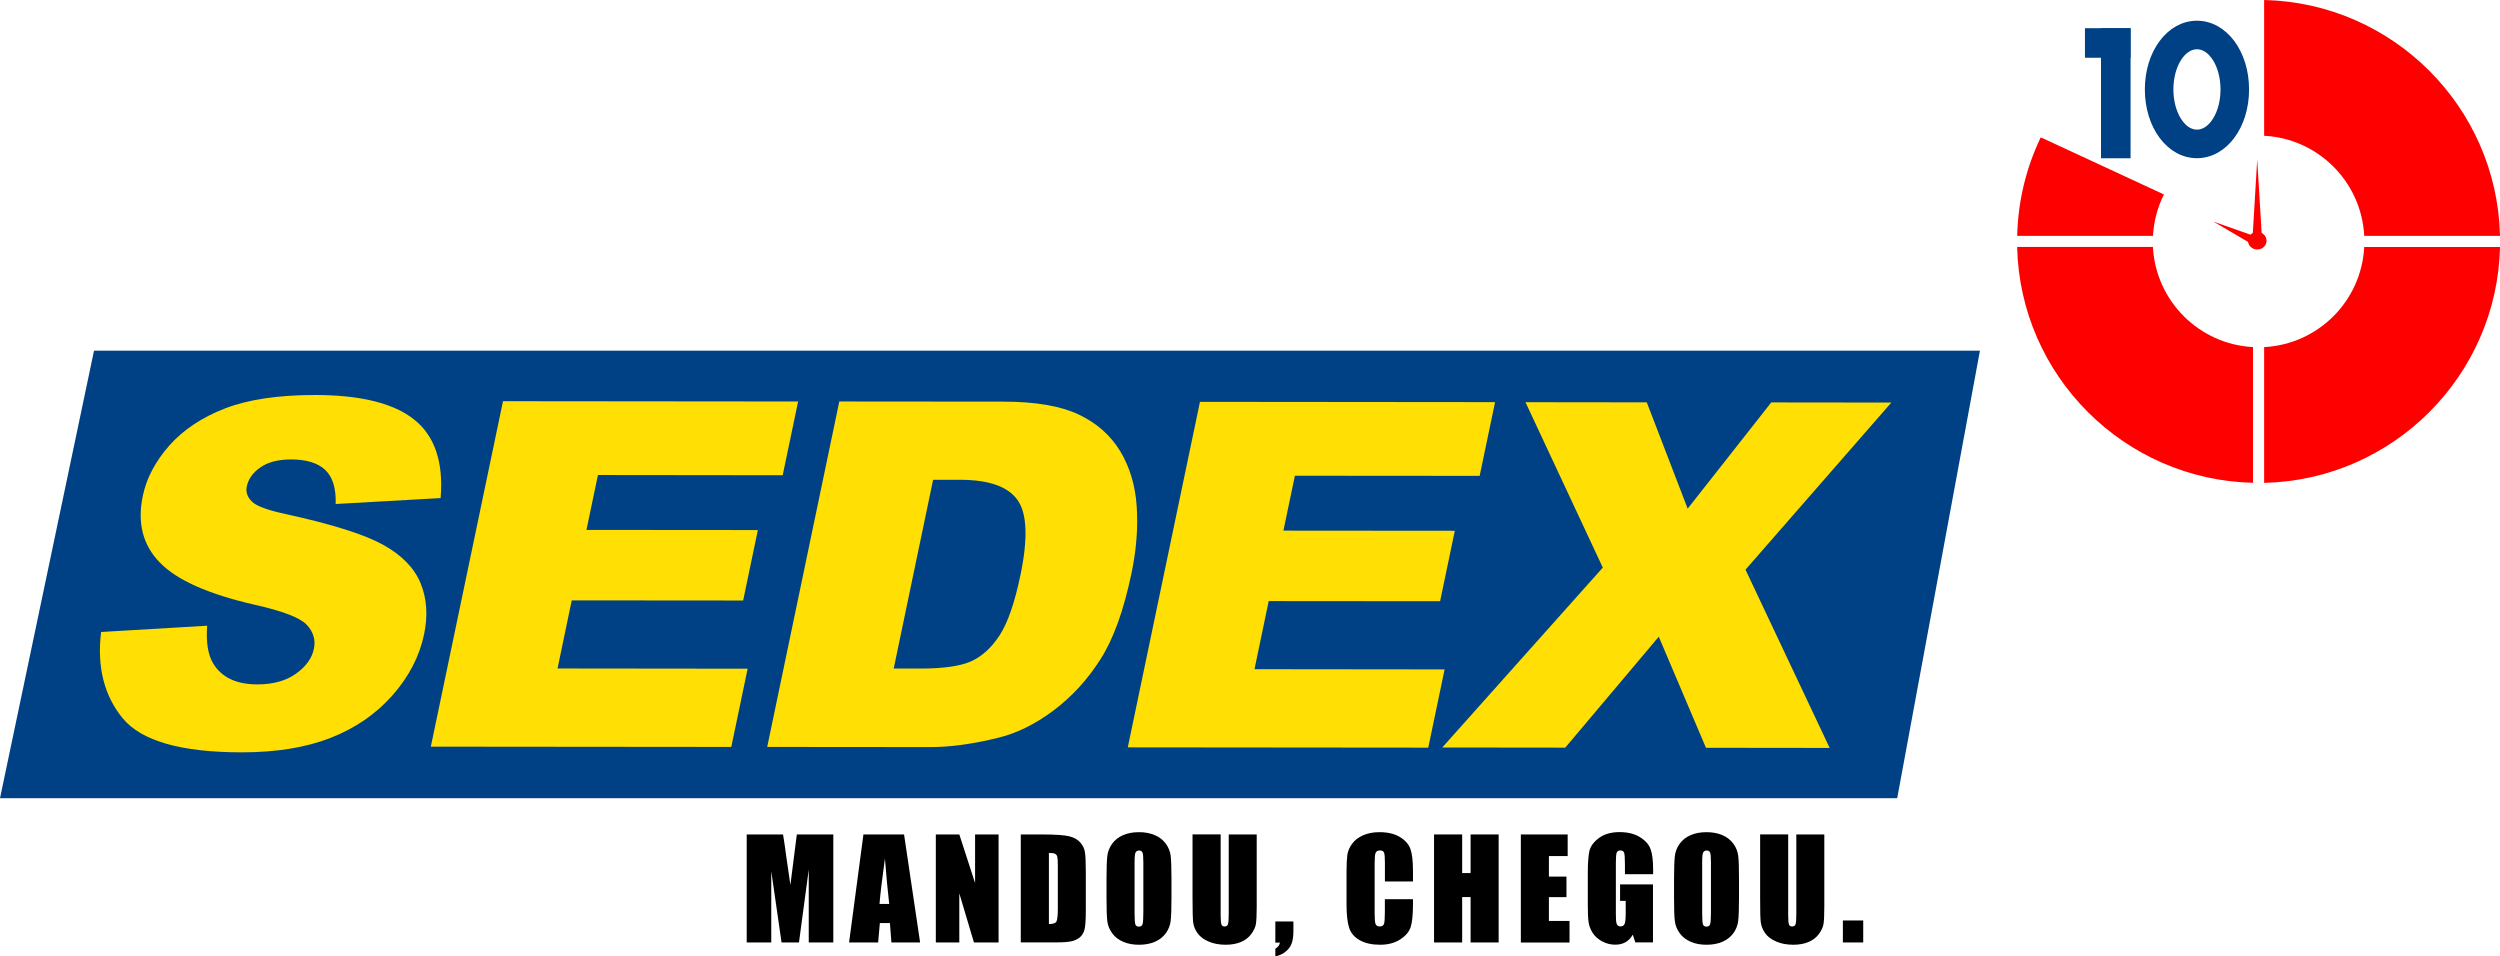 <?xml version="1.0" encoding="utf-8"?>
<!-- Generator: Adobe Illustrator 23.0.2, SVG Export Plug-In . SVG Version: 6.00 Build 0)  -->
<svg version="1.1" id="Layer_1" xmlns="http://www.w3.org/2000/svg" xmlns:xlink="http://www.w3.org/1999/xlink" x="0px" y="0px"
	 viewBox="0 0 350.2 133.96" style="enable-background:new 0 0 350.2 133.96;" xml:space="preserve">
<style type="text/css">
	.st0{fill:#FF0000;}
	.st1{fill:#004185;}
	.st2{fill:#FFDF04;}
	.st3{fill:#004185;stroke:#004185;stroke-miterlimit:10;}
</style>
<g>
	<g>
		<path class="st0" d="M331.18,33.04h19.02C349.79,15,335.2,0.41,317.16,0v19.02C324.73,19.41,330.79,25.47,331.18,33.04z"/>
		<path class="st0" d="M317.16,48.62v19.02c18.04-0.41,32.64-15,33.04-33.04h-19.02C330.79,42.17,324.73,48.23,317.16,48.62z"/>
		<path class="st0" d="M301.58,34.59h-19.02c0.41,18.04,15,32.63,33.04,33.04V48.62C308.04,48.22,301.98,42.16,301.58,34.59z"/>
		<path class="st0" d="M282.57,33.04h19.02c0.11-2.08,0.65-4.03,1.53-5.8l-17.25-8C283.85,23.44,282.68,28.11,282.57,33.04z"/>
		<g>
			<path class="st0" d="M317.5,33.72c0,0.68-0.58,1.23-1.3,1.23c-0.72,0-1.3-0.55-1.3-1.23c0-0.68,0.58-1.23,1.3-1.23
				C316.91,32.49,317.5,33.04,317.5,33.72z"/>
			<polygon class="st0" points="315.3,34.12 310.05,31.04 315.79,33.07 			"/>
			<polygon class="st0" points="315.47,34.41 316.19,22.34 316.92,34.41 			"/>
		</g>
		<g>
			<polygon class="st1" points="265.76,111.81 0,111.81 13.17,49.12 277.35,49.12 			"/>
			<g>
				<path class="st2" d="M14.16,88.53l14.86-0.88c-0.17,2.31,0.11,4.07,0.84,5.28c1.18,1.96,3.24,2.94,6.2,2.94c2.2,0,4-0.5,5.4-1.5
					c1.4-1,2.24-2.16,2.51-3.48c0.26-1.25-0.07-2.38-1-3.37c-0.93-0.99-3.37-1.93-7.31-2.81c-6.46-1.48-10.87-3.44-13.25-5.89
					c-2.4-2.44-3.2-5.56-2.41-9.34c0.52-2.49,1.75-4.83,3.7-7.05c1.95-2.21,4.55-3.94,7.8-5.21c3.25-1.26,7.47-1.89,12.67-1.89
					c6.38,0.01,11,1.16,13.87,3.46c2.87,2.3,4.1,5.96,3.68,10.98L47.02,70.6c0.07-2.18-0.41-3.76-1.44-4.75
					c-1.03-0.99-2.64-1.49-4.81-1.49c-1.79,0-3.22,0.37-4.28,1.1c-1.06,0.74-1.7,1.63-1.92,2.69c-0.16,0.77,0.07,1.46,0.69,2.08
					c0.59,0.64,2.19,1.23,4.8,1.79c6.45,1.41,10.98,2.84,13.6,4.29c2.62,1.45,4.36,3.24,5.25,5.37c0.88,2.14,1.05,4.52,0.5,7.16
					c-0.65,3.1-2.13,5.96-4.45,8.58c-2.32,2.62-5.21,4.6-8.67,5.95c-3.46,1.35-7.61,2.02-12.45,2.02
					c-8.49-0.01-14.04-1.6-16.65-4.77C14.58,97.44,13.57,93.41,14.16,88.53z"/>
				<path class="st2" d="M70.46,56.2l41.34,0.04l-2.16,10.33l-25.88-0.03l-1.61,7.69l24.01,0.02l-2.06,9.87L80.09,84.1l-1.99,9.54
					l26.63,0.03l-2.29,10.96l-42.09-0.04L70.46,56.2z"/>
				<path class="st2" d="M117.57,56.24l22.92,0.02c4.52,0,8.04,0.6,10.58,1.79c2.53,1.19,4.47,2.9,5.83,5.12
					c1.35,2.22,2.13,4.81,2.33,7.76c0.2,2.95-0.04,6.07-0.73,9.38c-1.08,5.17-2.52,9.18-4.34,12.03c-1.81,2.85-3.99,5.23-6.55,7.16
					c-2.56,1.92-5.14,3.2-7.75,3.84c-3.57,0.88-6.72,1.31-9.47,1.31l-22.92-0.02L117.57,56.24z M130.71,67.21l-5.52,26.44l3.78,0
					c3.22,0,5.59-0.34,7.1-1.03c1.51-0.69,2.83-1.9,3.96-3.63c1.13-1.73,2.1-4.53,2.91-8.4c1.07-5.13,0.94-8.64-0.39-10.53
					c-1.33-1.89-3.99-2.84-7.99-2.85L130.71,67.21z"/>
				<path class="st2" d="M168.09,56.29l41.34,0.04l-2.16,10.33l-25.88-0.02l-1.61,7.69l24.01,0.02l-2.06,9.87l-24.01-0.02
					l-1.99,9.54l26.63,0.03l-2.29,10.96l-42.09-0.04L168.09,56.29z"/>
				<path class="st2" d="M213.69,56.34l16.99,0.02l5.73,14.89l11.71-14.88l16.82,0.02L244.51,79.8l11.79,24.97l-17.33-0.02
					l-6.61-15.56l-13.1,15.54l-17.23-0.02l22.49-25.2L213.69,56.34z"/>
			</g>
		</g>
	</g>
	<g>
		<path d="M116.73,116.89v15.13h-3.44l0-10.22l-1.37,10.22h-2.44l-1.44-9.98l0,9.98h-3.44v-15.13h5.09
			c0.15,0.91,0.31,1.98,0.47,3.22l0.56,3.85l0.9-7.07H116.73z"/>
		<path d="M126.64,116.89l2.25,15.13h-4.02l-0.21-2.72h-1.41l-0.24,2.72h-4.07l2.01-15.13H126.64z M124.56,126.62
			c-0.2-1.71-0.4-3.83-0.6-6.36c-0.4,2.9-0.65,5.02-0.76,6.36H124.56z"/>
		<path d="M139.88,116.89v15.13h-3.45l-2.05-6.88v6.88h-3.29v-15.13h3.29l2.21,6.81v-6.81H139.88z"/>
		<path d="M142.99,116.89h2.94c1.9,0,3.19,0.09,3.86,0.26c0.67,0.17,1.18,0.46,1.53,0.86c0.35,0.4,0.57,0.84,0.65,1.33
			c0.09,0.49,0.13,1.45,0.13,2.88v5.3c0,1.36-0.06,2.27-0.19,2.72c-0.13,0.46-0.35,0.82-0.67,1.08c-0.32,0.26-0.71,0.44-1.18,0.54
			c-0.47,0.1-1.17,0.15-2.11,0.15h-4.96V116.89z M146.93,119.48v9.96c0.57,0,0.92-0.12,1.05-0.34c0.13-0.23,0.2-0.85,0.2-1.86v-5.88
			c0-0.69-0.02-1.13-0.07-1.32c-0.04-0.19-0.14-0.34-0.3-0.43C147.65,119.52,147.36,119.48,146.93,119.48z"/>
		<path d="M164.1,125.75c0,1.52-0.04,2.6-0.11,3.23c-0.07,0.63-0.3,1.21-0.67,1.73c-0.38,0.52-0.89,0.93-1.53,1.21
			c-0.64,0.28-1.39,0.42-2.24,0.42c-0.81,0-1.54-0.13-2.18-0.4c-0.65-0.27-1.16-0.66-1.56-1.19c-0.39-0.53-0.63-1.11-0.7-1.73
			c-0.07-0.62-0.11-1.71-0.11-3.27v-2.59c0-1.52,0.04-2.6,0.11-3.23c0.07-0.63,0.3-1.21,0.67-1.73c0.38-0.52,0.89-0.93,1.53-1.21
			c0.64-0.28,1.39-0.42,2.24-0.42c0.81,0,1.54,0.13,2.18,0.4c0.64,0.26,1.16,0.66,1.56,1.19c0.39,0.53,0.63,1.11,0.7,1.73
			c0.07,0.62,0.11,1.71,0.11,3.27V125.75z M160.16,120.78c0-0.71-0.04-1.15-0.12-1.35c-0.08-0.2-0.24-0.29-0.48-0.29
			c-0.21,0-0.36,0.08-0.47,0.24c-0.11,0.16-0.16,0.63-0.16,1.41v7.07c0,0.88,0.04,1.42,0.11,1.63c0.07,0.21,0.24,0.31,0.5,0.31
			c0.27,0,0.44-0.12,0.51-0.36c0.07-0.24,0.11-0.8,0.11-1.69V120.78z"/>
		<path d="M176.04,116.89V127c0,1.15-0.04,1.95-0.11,2.42c-0.07,0.46-0.3,0.94-0.66,1.43c-0.37,0.49-0.85,0.86-1.45,1.11
			c-0.6,0.25-1.31,0.38-2.13,0.38c-0.9,0-1.7-0.15-2.39-0.45c-0.69-0.3-1.21-0.69-1.55-1.17c-0.34-0.48-0.55-0.99-0.61-1.52
			c-0.06-0.53-0.09-1.65-0.09-3.36v-8.96h3.94v11.35c0,0.66,0.04,1.08,0.11,1.27c0.07,0.19,0.22,0.28,0.43,0.28
			c0.25,0,0.41-0.1,0.48-0.3c0.07-0.2,0.11-0.68,0.11-1.44v-11.15H176.04z"/>
		<path d="M181.18,129.06v1.36c0,0.71-0.08,1.29-0.25,1.75c-0.17,0.46-0.46,0.84-0.87,1.16c-0.41,0.32-0.88,0.53-1.41,0.64v-1.08
			c0.37-0.21,0.59-0.5,0.64-0.85h-0.64v-2.96H181.18z"/>
		<path d="M197.94,123.48H194v-2.63c0-0.76-0.04-1.24-0.13-1.43c-0.08-0.19-0.27-0.29-0.56-0.29c-0.32,0-0.53,0.12-0.62,0.35
			c-0.09,0.23-0.13,0.73-0.13,1.49V128c0,0.74,0.04,1.21,0.13,1.44c0.09,0.22,0.28,0.34,0.59,0.34c0.29,0,0.48-0.11,0.58-0.34
			c0.09-0.22,0.13-0.75,0.13-1.58v-1.9h3.94v0.59c0,1.57-0.11,2.68-0.33,3.33c-0.22,0.66-0.71,1.23-1.47,1.72
			c-0.76,0.49-1.69,0.74-2.8,0.74c-1.15,0-2.1-0.21-2.85-0.63c-0.75-0.42-1.24-0.99-1.49-1.73c-0.24-0.74-0.37-1.85-0.37-3.33v-4.42
			c0-1.09,0.04-1.91,0.11-2.46c0.08-0.54,0.3-1.07,0.67-1.57c0.37-0.51,0.88-0.9,1.54-1.19c0.66-0.29,1.41-0.44,2.27-0.44
			c1.16,0,2.12,0.22,2.87,0.67c0.75,0.45,1.25,1.01,1.49,1.68c0.24,0.67,0.36,1.71,0.36,3.12V123.48z"/>
		<path d="M209.93,116.89v15.13h-3.93v-6.36h-1.18v6.36h-3.94v-15.13h3.94v5.41h1.18v-5.41H209.93z"/>
		<path d="M213.04,116.89h6.56v3.03h-2.63v2.87h2.46v2.88h-2.46v3.33h2.89v3.03h-6.82V116.89z"/>
		<path d="M231.55,122.46h-3.93v-1.37c0-0.87-0.04-1.41-0.11-1.63c-0.08-0.22-0.25-0.33-0.53-0.33c-0.24,0-0.41,0.09-0.5,0.28
			c-0.09,0.19-0.13,0.67-0.13,1.44v7.26c0,0.68,0.04,1.13,0.13,1.34c0.09,0.21,0.26,0.32,0.52,0.32c0.29,0,0.48-0.12,0.58-0.37
			c0.1-0.24,0.15-0.72,0.15-1.42v-1.79h-0.79v-2.3h4.61v8.12h-2.47l-0.36-1.08c-0.27,0.47-0.61,0.82-1.01,1.05
			c-0.41,0.23-0.89,0.35-1.45,0.35c-0.66,0-1.28-0.16-1.86-0.48c-0.58-0.32-1.02-0.72-1.31-1.19c-0.3-0.47-0.49-0.97-0.56-1.49
			c-0.08-0.52-0.11-1.3-0.11-2.34v-4.5c0-1.45,0.08-2.5,0.23-3.15c0.16-0.65,0.6-1.25,1.34-1.8c0.74-0.54,1.69-0.82,2.87-0.82
			c1.15,0,2.11,0.24,2.87,0.71c0.76,0.47,1.26,1.04,1.49,1.69c0.23,0.65,0.35,1.6,0.35,2.84V122.46z"/>
		<path d="M243.6,125.75c0,1.52-0.04,2.6-0.11,3.23c-0.07,0.63-0.3,1.21-0.67,1.73c-0.38,0.52-0.89,0.93-1.53,1.21
			c-0.64,0.28-1.39,0.42-2.24,0.42c-0.81,0-1.54-0.13-2.18-0.4c-0.65-0.27-1.16-0.66-1.56-1.19c-0.39-0.53-0.63-1.11-0.7-1.73
			c-0.08-0.62-0.11-1.71-0.11-3.27v-2.59c0-1.52,0.04-2.6,0.11-3.23c0.07-0.63,0.3-1.21,0.67-1.73c0.38-0.52,0.89-0.93,1.53-1.21
			c0.64-0.28,1.39-0.42,2.24-0.42c0.81,0,1.54,0.13,2.18,0.4c0.64,0.26,1.16,0.66,1.56,1.19c0.39,0.53,0.63,1.11,0.7,1.73
			c0.08,0.62,0.11,1.71,0.11,3.27V125.75z M239.67,120.78c0-0.71-0.04-1.15-0.12-1.35c-0.08-0.2-0.24-0.29-0.48-0.29
			c-0.21,0-0.36,0.08-0.47,0.24c-0.11,0.16-0.16,0.63-0.16,1.41v7.07c0,0.88,0.04,1.42,0.11,1.63c0.07,0.21,0.24,0.31,0.5,0.31
			c0.27,0,0.44-0.12,0.51-0.36c0.07-0.24,0.11-0.8,0.11-1.69V120.78z"/>
		<path d="M255.55,116.89V127c0,1.15-0.04,1.95-0.11,2.42c-0.07,0.46-0.3,0.94-0.66,1.43c-0.37,0.49-0.85,0.86-1.45,1.11
			c-0.6,0.25-1.31,0.38-2.13,0.38c-0.9,0-1.7-0.15-2.39-0.45c-0.69-0.3-1.21-0.69-1.55-1.17c-0.34-0.48-0.54-0.99-0.61-1.52
			s-0.09-1.65-0.09-3.36v-8.96h3.93v11.35c0,0.66,0.04,1.08,0.11,1.27c0.07,0.19,0.22,0.28,0.44,0.28c0.25,0,0.41-0.1,0.48-0.3
			c0.07-0.2,0.11-0.68,0.11-1.44v-11.15H255.55z"/>
		<path d="M261,128.94v3.08h-2.85v-3.08H261z"/>
	</g>
	<g>
		<rect x="294.81" y="4.45" class="st3" width="3.14" height="17.22"/>
		<rect x="292.56" y="4.45" class="st3" width="5.39" height="3.14"/>
		<path class="st3" d="M307.75,6.4c2.1,0,3.8,2.75,3.8,6.13s-1.7,6.13-3.8,6.13c-2.1,0-3.8-2.75-3.8-6.13S305.65,6.4,307.75,6.4
			 M307.75,3.4c-3.81,0-6.8,4.01-6.8,9.13s2.99,9.13,6.8,9.13s6.8-4.01,6.8-9.13S311.56,3.4,307.75,3.4L307.75,3.4z"/>
	</g>
</g>
</svg>
